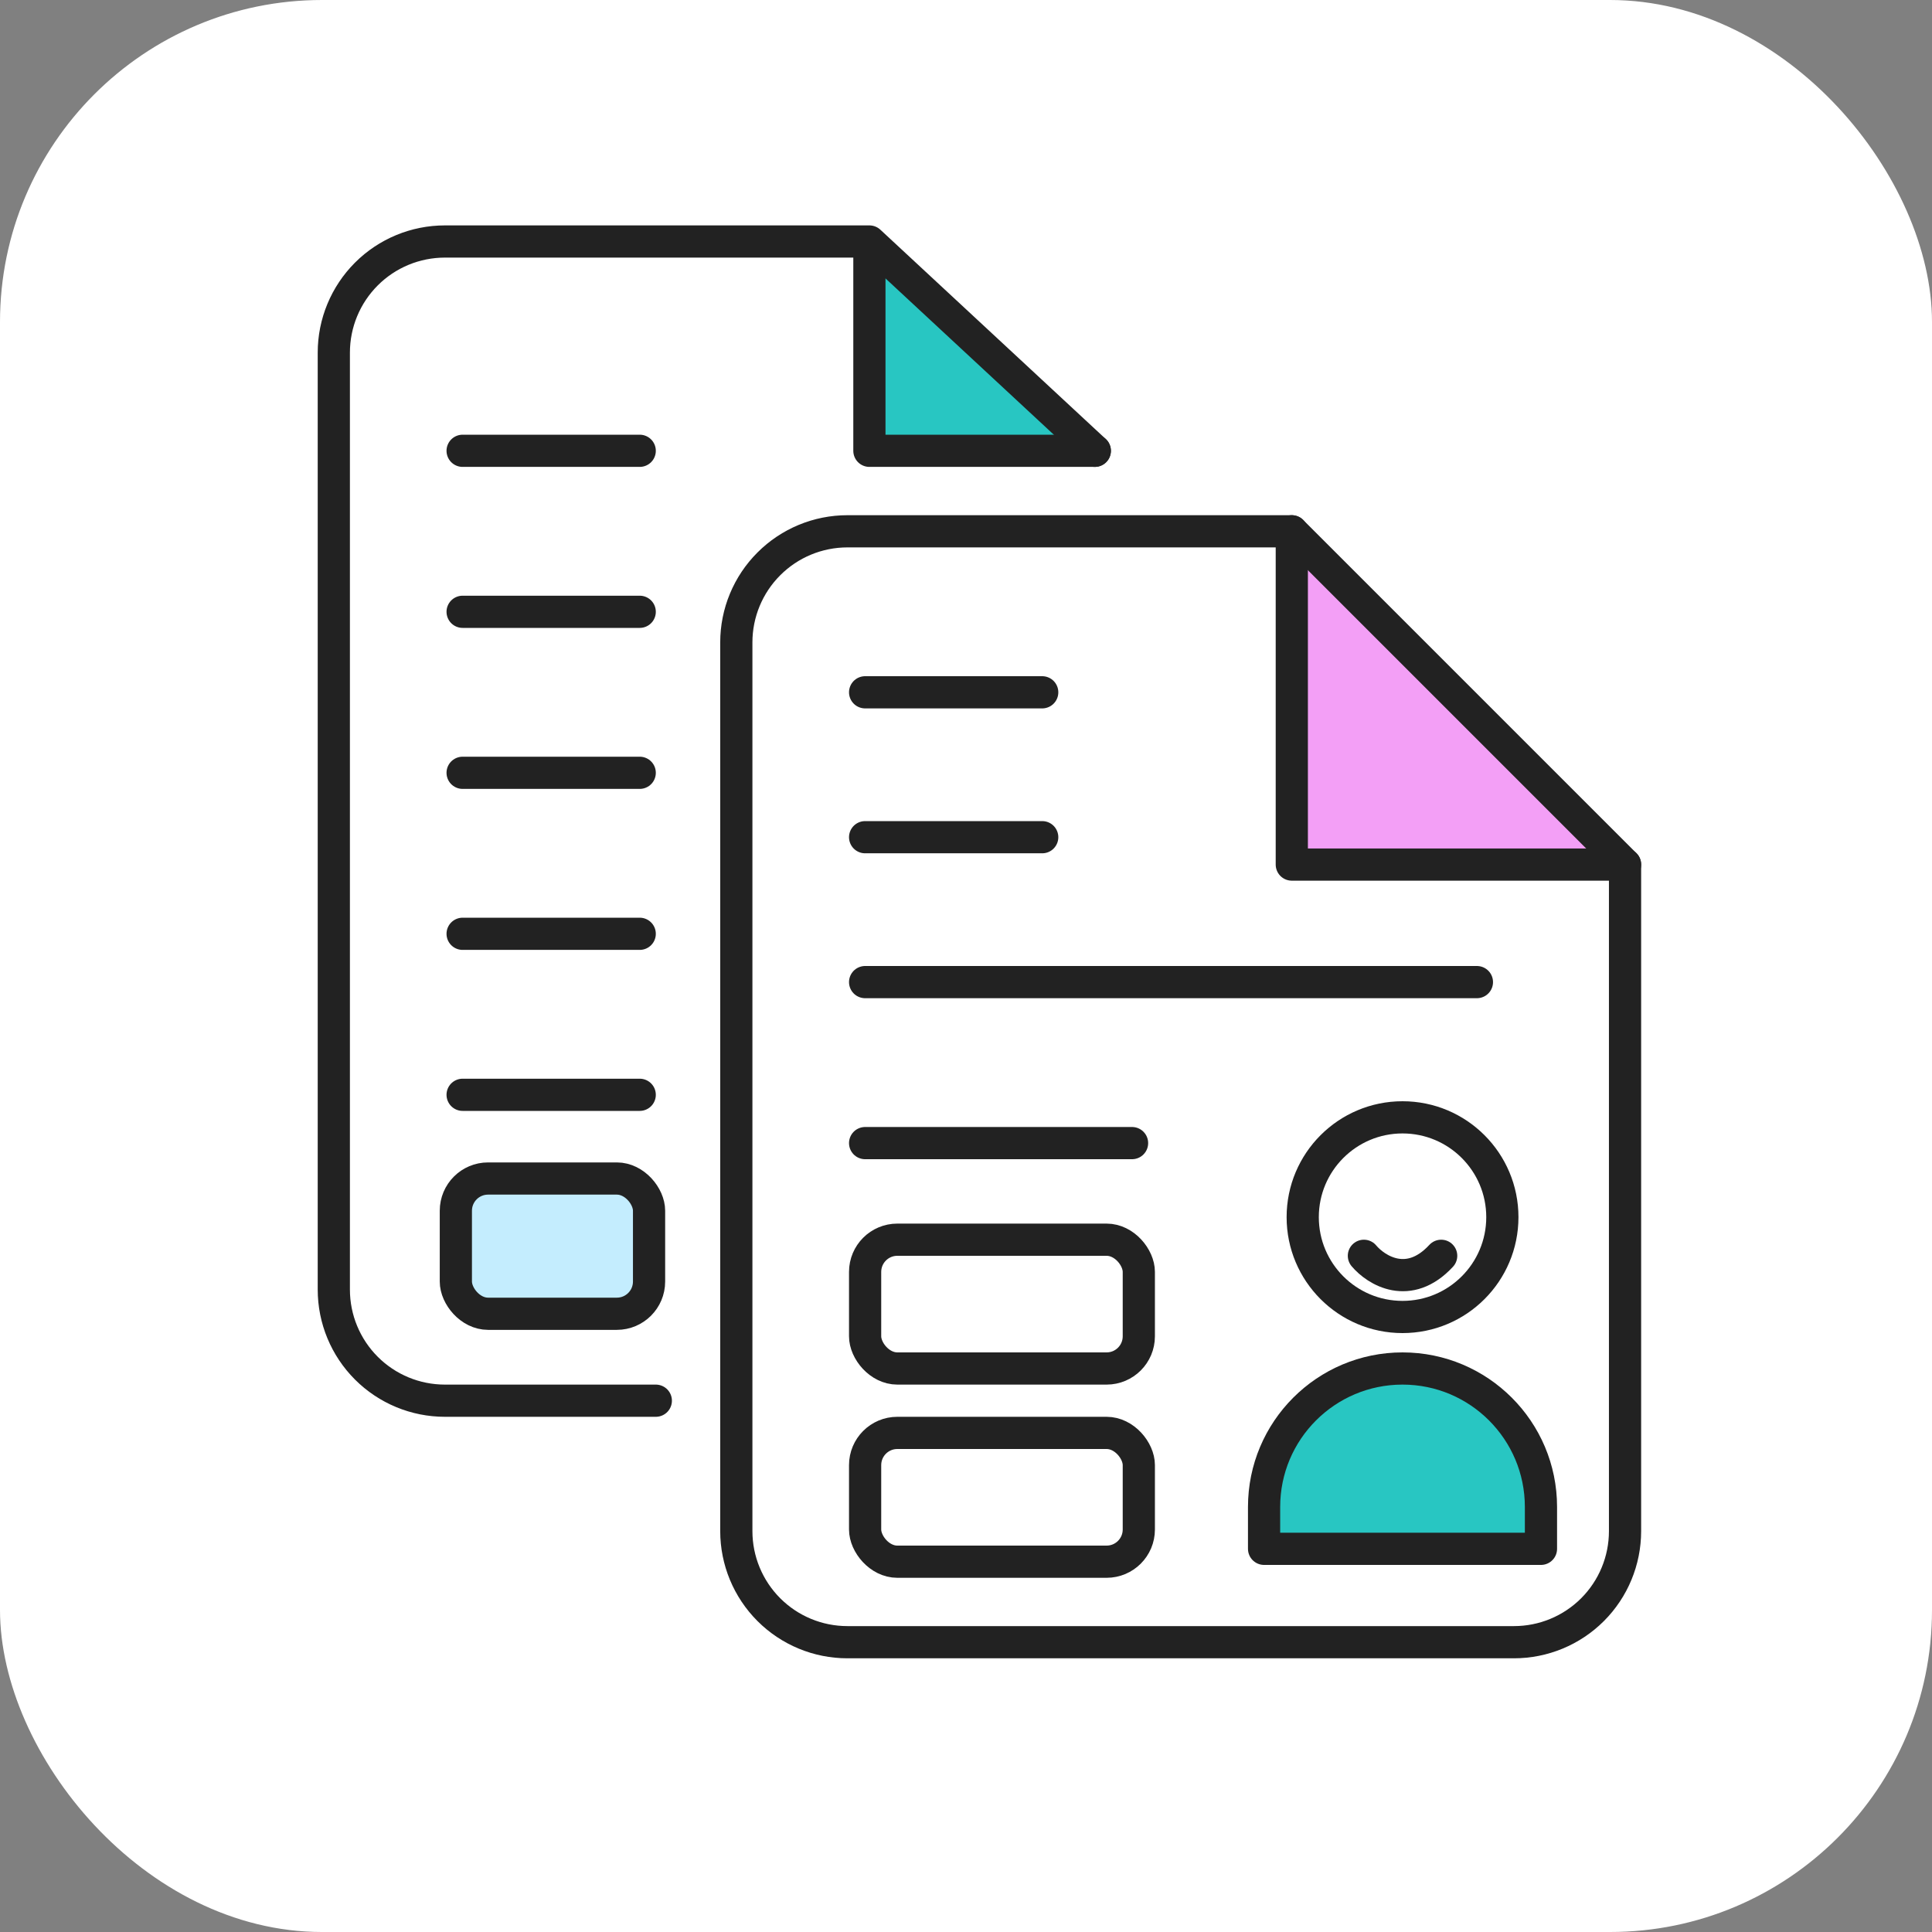 <svg width="60" height="60" viewBox="0 0 60 60" fill="none" xmlns="http://www.w3.org/2000/svg">
<rect x="0" y="0" width="60" height="60" fill="#808080" stroke="none"/>
<rect width="60" height="60" rx="10" fill="white"/>
<path d="M27 8V14H34" fill="#28C6C2"/>
<path d="M27 8V14H34" stroke="#222222" stroke-linecap="round" stroke-linejoin="round"/>
<path d="M34 14L27 7.5H13.817C12.902 7.5 12.025 7.863 11.378 8.51C10.731 9.157 10.367 10.035 10.367 10.95L10.367 40.05C10.367 40.965 10.731 41.843 11.378 42.49C12.025 43.137 12.902 43.5 13.817 43.5H20.367" stroke="#222222" stroke-linecap="round" stroke-linejoin="round"/>
<path d="M19.867 19H17.117H14.367" stroke="#222222" stroke-linecap="round" stroke-linejoin="round"/>
<path d="M19.867 24H17.117H14.367" stroke="#222222" stroke-linecap="round" stroke-linejoin="round"/>
<path d="M19.867 29H17.117H14.367" stroke="#222222" stroke-linecap="round" stroke-linejoin="round"/>
<path d="M19.867 34H17.117H14.367" stroke="#222222" stroke-linecap="round" stroke-linejoin="round"/>
<path d="M19.867 14H17.117H14.367" stroke="#222222" stroke-linecap="round" stroke-linejoin="round"/>
<path d="M40.118 16.5V26.85H50.468" fill="#F39FF6"/>
<path d="M40.118 16.5V26.85H50.468" stroke="#222222" stroke-linecap="round" stroke-linejoin="round"/>
<path d="M40.117 16.5H26.317C25.402 16.5 24.525 16.863 23.878 17.511C23.231 18.157 22.867 19.035 22.867 19.95V47.55C22.867 48.465 23.231 49.343 23.878 49.99C24.525 50.637 25.402 51 26.317 51H47.017C47.932 51 48.81 50.637 49.457 49.99C50.104 49.343 50.467 48.465 50.467 47.55V26.85L40.117 16.5Z" stroke="#222222" stroke-linecap="round" stroke-linejoin="round"/>
<path d="M45.867 30.5H26.867" stroke="#222222" stroke-linecap="round" stroke-linejoin="round"/>
<path d="M35.157 35.5H26.867" stroke="#222222" stroke-linecap="round" stroke-linejoin="round"/>
<circle cx="43.557" cy="37.8" r="3.1" stroke="#222222" stroke-linecap="round" stroke-linejoin="round"/>
<path d="M43.557 42.5C45.931 42.5 47.856 44.425 47.856 46.8V48.1H39.257V46.8C39.257 44.425 41.182 42.5 43.557 42.5Z" fill="#28C6C2" stroke="#222222" stroke-linecap="round" stroke-linejoin="round"/>
<path d="M42.357 39C42.738 39.453 43.752 40.087 44.757 39" stroke="#222222" stroke-linecap="round" stroke-linejoin="round"/>
<path d="M32.367 26H29.617H26.867" stroke="#222222" stroke-linecap="round" stroke-linejoin="round"/>
<path d="M32.367 21.5H29.617H26.867" stroke="#222222" stroke-linecap="round" stroke-linejoin="round"/>
<rect x="26.867" y="38.5" width="8.5" height="4" rx="1" stroke="#222222"/>
<rect x="14.157" y="36.6" width="6" height="4.2" rx="1" fill="#C4EDFE" stroke="#222222"/>
<rect x="26.867" y="44.5" width="8.5" height="4" rx="1" stroke="#222222"/>
</svg>
